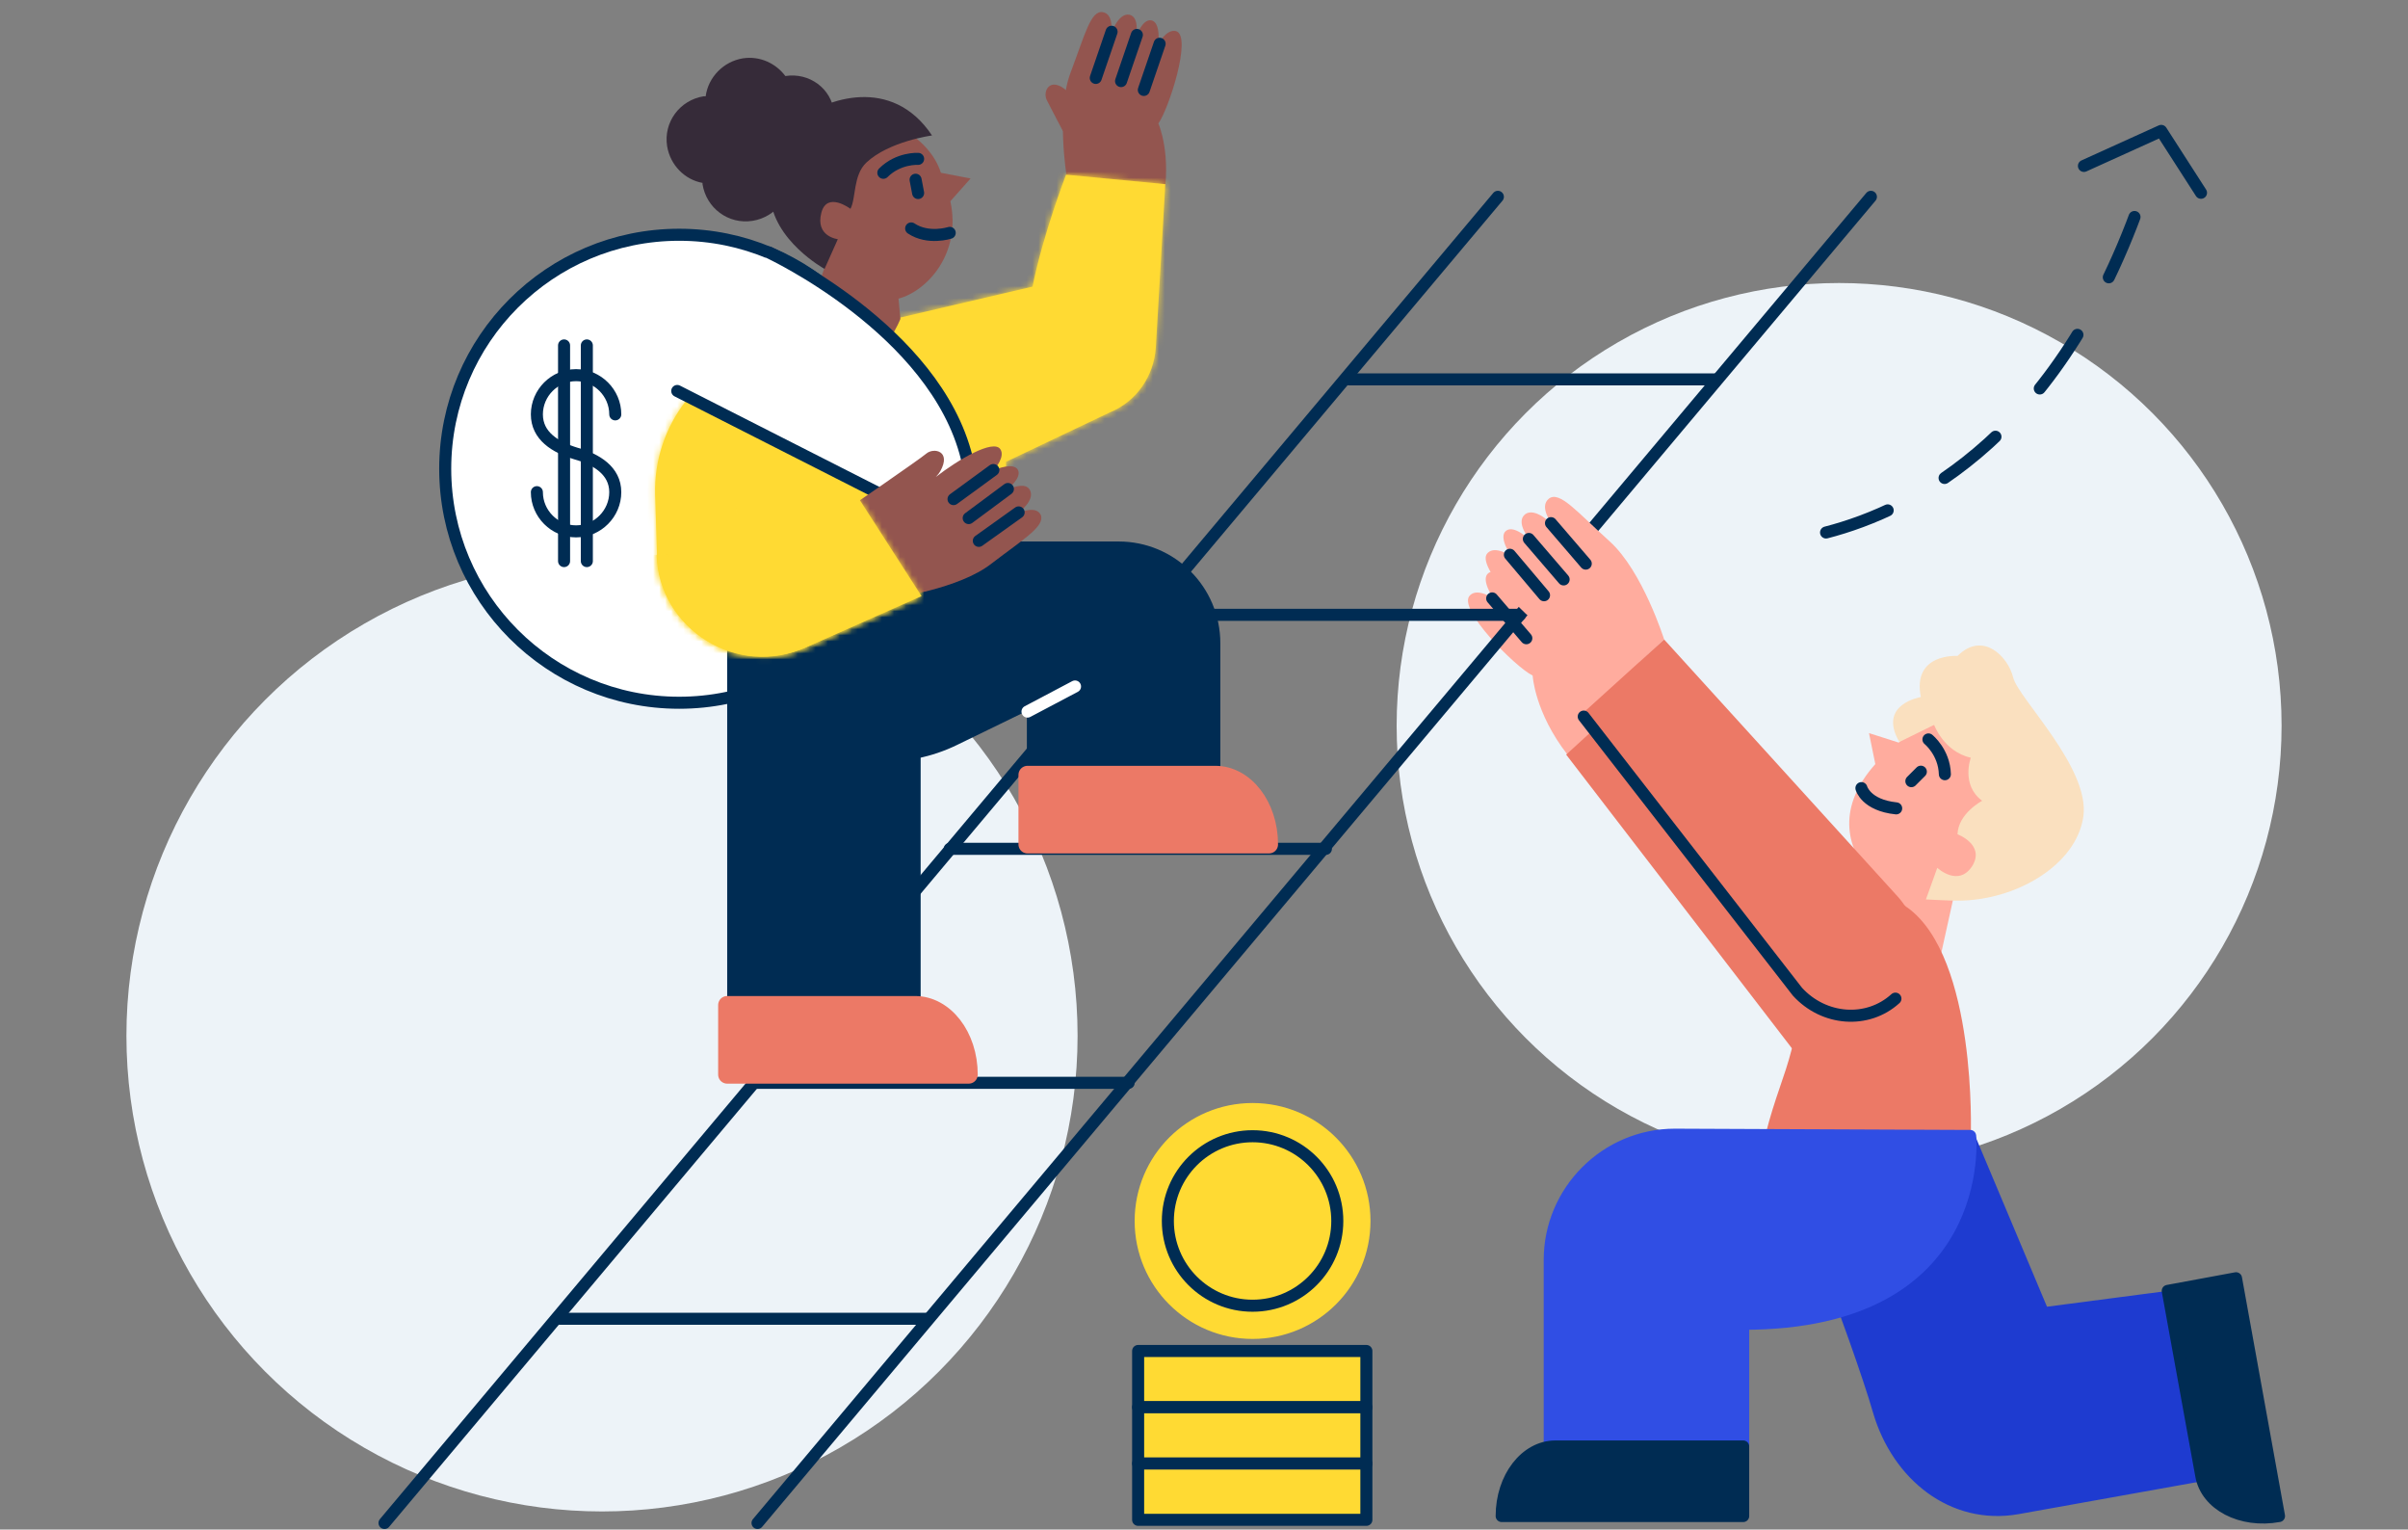 <svg width="400" height="254" viewBox="0 0 400 254" fill="none" xmlns="http://www.w3.org/2000/svg">
<rect x="0" y="0" width="400" height="254" fill="#808080" stroke="none"/>
<circle cx="305.5" cy="120.5" r="73.5" fill="#EDF3F8"/>
<circle cx="100" cy="172" r="79" fill="#EDF3F8"/>
<path d="M330.419 143.063C328.424 144.848 324.853 147.474 324.853 147.474L322.438 158.396L308.47 148.419C308.47 148.419 310.99 145.689 310.885 145.584C306.369 140.542 305.319 133.821 311.515 126.89L310.465 121.743L315.401 123.319C320.232 118.698 330.104 118.698 334.725 123.844C339.661 129.41 338.401 135.921 330.419 143.063Z" fill="#FFAC9E"/>
<path d="M309.205 130.88C309.205 130.88 309.94 133.716 314.981 134.241L309.205 130.88Z" fill="#E6E6E6"/>
<path d="M309.205 130.88C309.205 130.88 309.94 133.716 314.981 134.241" stroke="#002C53" stroke-width="2" stroke-miterlimit="10" stroke-linecap="round" stroke-linejoin="round"/>
<path d="M320.338 122.793C320.338 122.793 322.963 124.894 323.068 128.57L320.338 122.793Z" fill="#E6E6E6"/>
<path d="M320.338 122.793C320.338 122.793 322.963 124.894 323.068 128.57" stroke="#002C53" stroke-width="2" stroke-miterlimit="10" stroke-linecap="round" stroke-linejoin="round"/>
<path d="M319.077 128.15L317.502 129.725" stroke="#002C53" stroke-width="2" stroke-miterlimit="10" stroke-linecap="round" stroke-linejoin="round"/>
<path d="M315.507 123.214C311.831 116.912 319.078 115.757 319.078 115.757C317.608 108.405 325.169 108.93 325.169 108.93C329.37 104.73 333.571 109.035 334.411 112.501C335.251 115.967 347.224 127.519 346.069 135.606C344.913 143.693 334.831 149.574 325.169 149.574C323.804 149.574 319.918 149.364 319.918 149.364L321.808 144.113C321.808 144.113 325.379 147.474 327.69 143.693C329.685 140.227 325.169 138.547 325.169 138.547C325.274 135.081 329.265 132.981 329.265 132.981C325.694 130.355 327.375 125.839 327.375 125.839C322.859 124.789 321.283 120.378 321.283 120.378L315.507 123.214Z" fill="#FAE0BF"/>
<path d="M112.813 116.702C134.274 116.702 151.672 99.305 151.672 77.844C151.672 56.383 134.274 38.985 112.813 38.985C91.353 38.985 73.955 56.383 73.955 77.844C73.955 99.305 91.353 116.702 112.813 116.702Z" fill="white" stroke="#002C53" stroke-width="2" stroke-miterlimit="10" stroke-linecap="round" stroke-linejoin="round"/>
<path d="M273.498 113.236C273.498 113.236 269.927 101.894 264.466 96.958C259.005 92.022 256.169 88.556 254.384 89.816C252.599 91.076 254.909 94.122 254.909 94.122C254.909 94.122 252.074 91.182 250.393 92.442C248.713 93.807 251.233 96.748 251.233 96.748C251.233 96.748 248.608 94.122 247.242 95.172C245.877 96.223 248.083 99.373 248.083 99.373C248.083 99.373 245.457 97.588 244.197 98.848C241.886 100.949 251.758 110.821 254.594 112.186C254.594 112.186 254.909 118.277 260.37 125.314" fill="#FFAC9E"/>
<path d="M260.16 125.314L298.598 175.305C303.009 180.136 310.256 180.661 314.877 176.46C319.498 172.259 319.603 165.013 315.192 160.182L273.498 113.132L260.16 125.314Z" fill="#EC7966"/>
<path d="M247.871 99.374L253.542 105.99" stroke="#002C53" stroke-width="2" stroke-miterlimit="10" stroke-linecap="round" stroke-linejoin="round"/>
<path d="M248.816 32.684L63.871 252.917" stroke="#002C53" stroke-width="2" stroke-miterlimit="10" stroke-linecap="round" stroke-linejoin="round"/>
<path d="M310.781 32.684L125.836 252.917" stroke="#002C53" stroke-width="2" stroke-miterlimit="10" stroke-linecap="round" stroke-linejoin="round"/>
<path d="M224.078 63L285.078 63" stroke="#002C53" stroke-width="2" stroke-miterlimit="10" stroke-linecap="round" stroke-linejoin="round"/>
<path d="M190.004 102.104H252.492" stroke="#002C53" stroke-width="2" stroke-miterlimit="10" stroke-linecap="round" stroke-linejoin="round"/>
<path d="M157.762 140.962H220.25" stroke="#002C53" stroke-width="2" stroke-miterlimit="10" stroke-linecap="round" stroke-linejoin="round"/>
<path d="M124.996 179.821H187.485" stroke="#002C53" stroke-width="2" stroke-miterlimit="10" stroke-linecap="round" stroke-linejoin="round"/>
<path d="M93 219L154 219" stroke="#002C53" stroke-width="2" stroke-miterlimit="10" stroke-linecap="round" stroke-linejoin="round"/>
<path d="M327.375 188.537H293.242C294.923 181.921 296.393 179.085 297.653 174.149C298.178 172.154 298.598 170.264 299.018 168.583C299.228 167.743 299.544 166.483 299.859 165.117C301.119 160.496 303.324 154.09 306.79 150.729C309.311 148.419 312.461 147.684 316.452 150.414C316.557 150.519 316.662 150.624 316.872 150.729C328.425 159.131 327.375 188.537 327.375 188.537Z" fill="#EC7966"/>
<path d="M276.438 106.2C276.438 106.2 272.867 94.858 267.406 89.921C261.944 84.985 259.109 81.52 257.323 82.78C255.538 84.145 257.849 87.086 257.849 87.086C257.849 87.086 255.013 84.145 253.333 85.406C251.652 86.771 254.173 89.711 254.173 89.711C254.173 89.711 251.547 87.086 250.182 88.136C248.817 89.186 251.022 92.337 251.022 92.337C251.022 92.337 248.397 90.552 247.136 91.812C244.826 93.912 254.698 103.784 257.534 105.15C257.534 105.15 257.849 111.241 263.31 118.278" fill="#FFAC9E"/>
<path d="M263.1 118.278L298.597 163.962C303.008 168.793 310.255 169.319 314.876 165.118C319.497 160.917 319.602 153.67 315.191 148.839L276.438 106.2L263.1 118.278Z" fill="#EC7966"/>
<path d="M263.078 119L298.576 164.685C302.987 169.516 310.233 170.041 314.854 165.84" stroke="#002C53" stroke-width="2" stroke-linecap="round" stroke-linejoin="round"/>
<path d="M253.963 89.501L259.739 96.223" stroke="#002C53" stroke-width="2" stroke-miterlimit="10" stroke-linecap="round" stroke-linejoin="round"/>
<path d="M250.812 92.127L256.484 98.848" stroke="#002C53" stroke-width="2" stroke-miterlimit="10" stroke-linecap="round" stroke-linejoin="round"/>
<path d="M257.639 86.876L263.415 93.597" stroke="#002C53" stroke-width="2" stroke-miterlimit="10" stroke-linecap="round" stroke-linejoin="round"/>
<path d="M339.109 217.386L339.404 218.09L340.161 217.991L359.274 215.489L364.601 245.177L335.132 250.462C335.131 250.462 335.13 250.462 335.13 250.462C324.417 252.345 315.263 245.035 312.11 234.364C310.468 228.593 306.279 217.029 302.516 206.948C300.631 201.897 298.848 197.204 297.537 193.775C296.881 192.06 296.342 190.66 295.968 189.69C295.948 189.638 295.929 189.587 295.91 189.538H327.395L327.449 189.667L328.313 191.719C329.05 193.468 330.084 195.923 331.272 198.745C333.648 204.39 336.641 211.505 339.109 217.386Z" fill="#1E3BD0" stroke="#1E3BD0" stroke-width="2"/>
<path d="M360.09 214.373L371.432 212.273L378.574 251.761C372.272 252.916 366.496 249.871 365.656 245.04L360.09 214.373Z" fill="#002C53" stroke="#002C53" stroke-width="2" stroke-miterlimit="10" stroke-linecap="round" stroke-linejoin="round"/>
<path d="M327.27 188.643C327.27 188.643 330.315 219.834 289.567 219.834V240.209L257.43 240.104V209.227C257.43 197.78 266.777 188.433 278.224 188.433L327.27 188.643Z" fill="#304EE4" stroke="#304EE4" stroke-width="2" stroke-miterlimit="10" stroke-linecap="round" stroke-linejoin="round"/>
<path d="M289.566 240.209V251.761H249.447C249.447 245.355 253.438 240.209 258.374 240.209H289.566Z" fill="#002C53" stroke="#002C53" stroke-width="2" stroke-miterlimit="10" stroke-linecap="round" stroke-linejoin="round"/>
<path d="M120.795 100.424C120.795 100.949 120.795 101.369 120.795 101.894C121.74 120.588 142.009 131.93 158.918 123.739L170.576 118.067V128.57H202.713V106.83C202.713 97.483 195.151 89.921 185.804 89.921H151.146" fill="#002C53"/>
<path d="M170.68 128.675V140.227H210.798C210.798 133.821 206.808 128.675 201.871 128.675H170.68Z" fill="#EC7966" stroke="#EC7966" stroke-width="3" stroke-miterlimit="10" stroke-linecap="round" stroke-linejoin="round"/>
<path d="M120.795 105.78V166.903L152.932 166.798V125.629" fill="#002C53"/>
<path d="M120.795 166.903V178.456H160.914C160.914 172.049 156.923 166.903 151.987 166.903H120.795Z" fill="#EC7966" stroke="#EC7966" stroke-width="3" stroke-miterlimit="10" stroke-linecap="round" stroke-linejoin="round"/>
<path d="M177.192 29.323C177.192 29.323 175.406 18.506 177.822 12.1C180.238 5.693 181.183 1.702 183.178 2.017C185.174 2.332 184.543 5.693 184.543 5.693C184.543 5.693 185.699 2.122 187.589 2.437C189.48 2.858 188.639 6.323 188.639 6.323C188.639 6.323 189.69 3.068 191.265 3.383C192.84 3.698 192.42 7.269 192.42 7.269C192.42 7.269 193.785 4.748 195.361 5.168C198.091 6.008 194.101 18.191 192.42 20.501C192.42 20.501 194.731 25.648 193.155 33.734" fill="#93554F"/>
<mask id="path-37-inside-1" fill="white">
<path d="M167.109 89.186V76.689L184.333 68.497C188.744 66.711 191.685 62.511 192 57.679L193.575 30.584L177.086 29.008C177.086 29.008 173.201 39.09 171.52 47.597L127.516 57.889C116.383 60.515 108.507 70.597 108.822 82.15L109.137 92.022C109.452 104.52 122.475 112.711 133.922 107.46L152.721 98.953L142.639 82.78L122.37 83.935"/>
</mask>
<path d="M167.109 89.186V76.689L184.333 68.497C188.744 66.711 191.685 62.511 192 57.679L193.575 30.584L177.086 29.008C177.086 29.008 173.201 39.09 171.52 47.597L127.516 57.889C116.383 60.515 108.507 70.597 108.822 82.15L109.137 92.022C109.452 104.52 122.475 112.711 133.922 107.46L152.721 98.953L142.639 82.78L122.37 83.935" fill="#FFDA33"/>
<path d="M167.109 76.689L166.25 74.882L165.109 75.425V76.689H167.109ZM184.333 68.497L183.583 66.643L183.528 66.665L183.474 66.691L184.333 68.497ZM192 57.679L193.995 57.81L193.996 57.796L192 57.679ZM193.575 30.584L195.572 30.7L195.683 28.776L193.765 28.593L193.575 30.584ZM177.086 29.008L177.277 27.017L175.766 26.873L175.22 28.289L177.086 29.008ZM171.52 47.597L171.976 49.545L173.232 49.251L173.482 47.985L171.52 47.597ZM127.516 57.889L127.06 55.942L127.057 55.943L127.516 57.889ZM108.822 82.15L106.822 82.204L106.823 82.214L108.822 82.15ZM109.137 92.022L111.136 91.972L111.136 91.958L109.137 92.022ZM133.922 107.46L133.097 105.638L133.088 105.642L133.922 107.46ZM152.721 98.953L153.546 100.776L155.627 99.834L154.418 97.895L152.721 98.953ZM142.639 82.78L144.336 81.722L143.709 80.716L142.525 80.783L142.639 82.78ZM169.109 89.186V76.689H165.109V89.186H169.109ZM167.968 78.495L185.192 70.303L183.474 66.691L166.25 74.882L167.968 78.495ZM185.083 70.351C190.237 68.265 193.633 63.373 193.995 57.81L190.004 57.549C189.736 61.648 187.251 65.158 183.583 66.643L185.083 70.351ZM193.996 57.796L195.572 30.7L191.578 30.468L190.003 57.563L193.996 57.796ZM193.765 28.593L177.277 27.017L176.896 30.999L193.385 32.575L193.765 28.593ZM177.086 29.008C175.22 28.289 175.22 28.289 175.22 28.289C175.22 28.29 175.22 28.29 175.22 28.29C175.22 28.291 175.219 28.291 175.219 28.292C175.218 28.294 175.218 28.296 175.217 28.298C175.214 28.304 175.211 28.312 175.207 28.322C175.199 28.343 175.188 28.373 175.173 28.413C175.143 28.491 175.099 28.607 175.043 28.756C174.931 29.055 174.771 29.489 174.573 30.035C174.177 31.128 173.632 32.673 173.034 34.487C171.843 38.1 170.422 42.838 169.558 47.21L173.482 47.985C174.299 43.85 175.661 39.293 176.833 35.739C177.416 33.969 177.948 32.461 178.333 31.398C178.526 30.866 178.682 30.446 178.789 30.16C178.843 30.017 178.884 29.907 178.912 29.834C178.926 29.798 178.936 29.771 178.943 29.753C178.946 29.744 178.949 29.737 178.951 29.733C178.951 29.731 178.952 29.729 178.952 29.728C178.952 29.728 178.953 29.728 178.953 29.727C178.953 29.727 178.953 29.727 178.953 29.727C178.953 29.727 178.953 29.728 177.086 29.008ZM171.065 45.65L127.06 55.942L127.971 59.837L171.976 49.545L171.065 45.65ZM127.057 55.943C115.01 58.784 106.481 69.695 106.822 82.204L110.821 82.095C110.532 71.499 117.757 62.246 127.975 59.836L127.057 55.943ZM106.823 82.214L107.138 92.086L111.136 91.958L110.821 82.086L106.823 82.214ZM107.137 92.072C107.488 106.001 122 115.13 134.756 109.278L133.088 105.642C122.949 110.293 111.415 103.038 111.136 91.972L107.137 92.072ZM134.747 109.282L153.546 100.776L151.897 97.131L133.098 105.638L134.747 109.282ZM154.418 97.895L144.336 81.722L140.942 83.838L151.024 100.011L154.418 97.895ZM142.525 80.783L122.256 81.938L122.483 85.932L142.753 84.777L142.525 80.783Z" fill="#FFDA33" mask="url(#path-37-inside-1)"/>
<path d="M184.649 5.273L182.023 12.94" stroke="#002C53" stroke-width="2" stroke-miterlimit="10" stroke-linecap="round" stroke-linejoin="round"/>
<path d="M176.561 21.762C176.561 21.762 174.565 17.981 173.935 16.72C173.095 15.25 174.355 12.52 177.296 15.145C178.136 15.88 179.921 18.611 179.921 18.611C179.921 18.611 184.437 16.195 187.168 20.291" fill="#93554F"/>
<path d="M130.456 12.625C128.881 10.524 126.255 9.264 123.42 9.684C120.164 10.209 117.643 12.835 117.223 15.985C117.118 15.985 117.013 15.985 116.908 15.985C112.917 16.616 110.187 20.291 110.817 24.282C111.342 27.433 113.758 29.848 116.698 30.373C116.698 30.479 116.698 30.479 116.698 30.584C117.328 34.574 121.004 37.305 124.995 36.675C128.986 36.045 131.716 32.369 131.086 28.378C130.981 27.958 130.876 27.433 130.771 27.013C131.296 27.118 131.927 27.013 132.452 26.908C136.443 26.278 139.173 22.602 138.543 18.611C138.123 14.725 134.447 11.995 130.456 12.625Z" fill="#362B39"/>
<path d="M134.237 38.145C135.077 40.666 136.968 44.447 136.968 44.447L132.662 56.944C132.662 56.944 137.283 60.62 142.849 59.885C147.155 59.255 149.57 52.953 149.57 52.953L149.255 49.593C153.981 48.333 159.758 42.136 157.867 33.419L161.228 29.638L156.292 28.693C154.401 22.602 146.105 17.981 139.698 20.186C132.767 22.287 130.771 28.378 134.237 38.145Z" fill="#93554F"/>
<path d="M157.762 38.67C157.762 38.67 154.191 39.825 151.355 37.935L157.762 38.67Z" fill="#E6E6E6"/>
<path d="M157.762 38.67C157.762 38.67 154.191 39.825 151.355 37.935" stroke="#002C53" stroke-width="2" stroke-miterlimit="10" stroke-linecap="round" stroke-linejoin="round"/>
<path d="M152.511 26.383C152.511 26.383 149.255 26.172 146.734 28.693L152.511 26.383Z" fill="#E6E6E6"/>
<path d="M152.511 26.383C152.511 26.383 149.255 26.172 146.734 28.693" stroke="#002C53" stroke-width="2" stroke-miterlimit="10" stroke-linecap="round" stroke-linejoin="round"/>
<path d="M152.092 29.848L152.512 32.054" stroke="#002C53" stroke-width="2" stroke-miterlimit="10" stroke-linecap="round" stroke-linejoin="round"/>
<path d="M154.821 22.497C154.821 22.497 147.68 23.442 143.899 27.013C141.694 29.113 142.219 32.894 141.274 34.679C141.274 34.679 137.388 31.739 136.442 35.31C135.392 39.3 139.173 39.721 139.173 39.721L136.968 44.657C136.968 44.657 128.356 39.931 127.936 32.474C127.516 25.648 130.561 21.552 132.977 19.766C137.073 16.511 148.1 12.415 154.821 22.497Z" fill="#362B39"/>
<path d="M188.848 5.798L186.223 13.465" stroke="#002C53" stroke-width="2" stroke-miterlimit="10" stroke-linecap="round" stroke-linejoin="round"/>
<path d="M192.629 7.269L190.004 14.935" stroke="#002C53" stroke-width="2" stroke-miterlimit="10" stroke-linecap="round" stroke-linejoin="round"/>
<path d="M127.726 41.926C127.726 41.926 155.347 54.739 160.598 76.058C165.85 97.378 152.617 85.3 152.617 85.3L112.498 64.926" fill="white"/>
<path d="M127.726 41.926C127.726 41.926 155.347 54.739 160.598 76.058C165.85 97.378 152.617 85.3 152.617 85.3L112.498 64.926" stroke="#002C53" stroke-width="2" stroke-miterlimit="10" stroke-linecap="round" stroke-linejoin="round"/>
<path d="M164.694 93.597C159.338 97.798 148.521 99.268 148.521 99.268L139.594 85.3C139.804 85.195 152.932 76.163 153.877 75.323C155.137 74.273 158.078 74.903 156.187 78.264C156.082 78.474 155.767 78.894 155.452 79.209C159.233 76.268 165.009 72.908 166.164 74.588C167.005 75.848 165.324 77.739 165.114 78.054C165.429 77.949 168.37 76.689 169.105 78.054C169.735 79.419 167.425 81.204 167.11 81.415C167.215 81.415 167.32 81.309 167.635 81.204C168.58 80.784 170.47 80.154 171.101 81.415C171.941 83.095 169.315 85.09 168.895 85.3C168.895 85.3 169 85.195 169.21 85.195C169.945 84.88 172.151 84.04 172.886 85.51C173.621 87.401 170.05 89.501 164.694 93.597Z" fill="#93554F"/>
<path d="M167.425 81.204L160.914 86.035" stroke="#002C53" stroke-width="2" stroke-miterlimit="10" stroke-linecap="round" stroke-linejoin="round"/>
<path d="M165.009 78.054L158.393 82.885" stroke="#002C53" stroke-width="2" stroke-miterlimit="10" stroke-linecap="round" stroke-linejoin="round"/>
<mask id="path-56-inside-2" fill="white">
<path d="M109.078 92.138C109.396 104.496 122.543 112.596 134.1 107.404L153.078 98.992L142.794 83L122.331 84.142"/>
</mask>
<path d="M109.078 92.138C109.396 104.496 122.543 112.596 134.1 107.404L153.078 98.992L142.794 83L122.331 84.142" fill="#FFDA33"/>
<path d="M134.1 107.404L133.289 105.575L133.28 105.579L134.1 107.404ZM153.078 98.992L153.889 100.821L156.023 99.874L154.76 97.91L153.078 98.992ZM142.794 83L144.476 81.918L143.846 80.938L142.682 81.003L142.794 83ZM107.079 92.19C107.435 106.034 122.113 114.982 134.919 109.228L133.28 105.579C122.973 110.21 111.357 102.958 111.077 92.087L107.079 92.19ZM134.91 109.232L153.889 100.821L152.268 97.164L133.289 105.575L134.91 109.232ZM154.76 97.91L144.476 81.918L141.112 84.082L151.396 100.074L154.76 97.91ZM142.682 81.003L122.22 82.145L122.443 86.139L142.905 84.997L142.682 81.003Z" fill="#FFDA33" mask="url(#path-56-inside-2)"/>
<path d="M169.21 85.091L162.594 89.817" stroke="#002C53" stroke-width="2" stroke-miterlimit="10" stroke-linecap="round" stroke-linejoin="round"/>
<path d="M170.68 118.172L178.577 114" stroke="white" stroke-width="2" stroke-miterlimit="10" stroke-linecap="round" stroke-linejoin="round"/>
<path d="M303.332 88.429C317.753 84.712 343.081 72.17 356.782 29.706" stroke="#002C53" stroke-width="2" stroke-linecap="round" stroke-linejoin="round" stroke-dasharray="10.89 10.89"/>
<path d="M346.168 27.554L359.005 21.735L365.615 32.014" stroke="#002C53" stroke-width="2" stroke-miterlimit="10" stroke-linecap="round" stroke-linejoin="round"/>
<path d="M89.182 81.73C89.182 85.3 92.122 88.241 95.693 88.241C99.264 88.241 102.204 85.3 102.204 81.73C102.204 78.159 99.054 76.268 95.693 75.323C92.227 74.273 89.182 72.382 89.182 68.812C89.182 65.241 92.122 62.3 95.693 62.3C99.264 62.3 102.204 65.241 102.204 68.812" stroke="#002C53" stroke-width="2" stroke-miterlimit="10" stroke-linecap="round" stroke-linejoin="round"/>
<path d="M97.481 57.364V93.177" stroke="#002C53" stroke-width="2" stroke-miterlimit="10" stroke-linecap="round" stroke-linejoin="round"/>
<path d="M93.699 57.364V93.177" stroke="#002C53" stroke-width="2" stroke-miterlimit="10" stroke-linecap="round" stroke-linejoin="round"/>
<path d="M208.068 221.35C218.334 221.35 226.657 213.028 226.657 202.761C226.657 192.495 218.334 184.172 208.068 184.172C197.801 184.172 189.479 192.495 189.479 202.761C189.479 213.028 197.801 221.35 208.068 221.35Z" fill="#FFDA33" stroke="#FFDA33" stroke-width="2" stroke-miterlimit="10" stroke-linecap="round" stroke-linejoin="round"/>
<path d="M208.069 216.835C215.841 216.835 222.142 210.534 222.142 202.762C222.142 194.989 215.841 188.688 208.069 188.688C200.297 188.688 193.996 194.989 193.996 202.762C193.996 210.534 200.297 216.835 208.069 216.835Z" stroke="#002C53" stroke-width="2" stroke-miterlimit="10" stroke-linecap="round" stroke-linejoin="round"/>
<path d="M226.972 224.35H189.059V233.697H226.972V224.35Z" fill="#FFDA33" stroke="#002C53" stroke-width="2" stroke-miterlimit="10" stroke-linecap="round" stroke-linejoin="round"/>
<path d="M226.972 233.698H189.059V243.045H226.972V233.698Z" fill="#FFDA33" stroke="#002C53" stroke-width="2" stroke-miterlimit="10" stroke-linecap="round" stroke-linejoin="round"/>
<path d="M226.972 243.044H189.059V252.391H226.972V243.044Z" fill="#FFDA33" stroke="#002C53" stroke-width="2" stroke-miterlimit="10" stroke-linecap="round" stroke-linejoin="round"/>
</svg>

